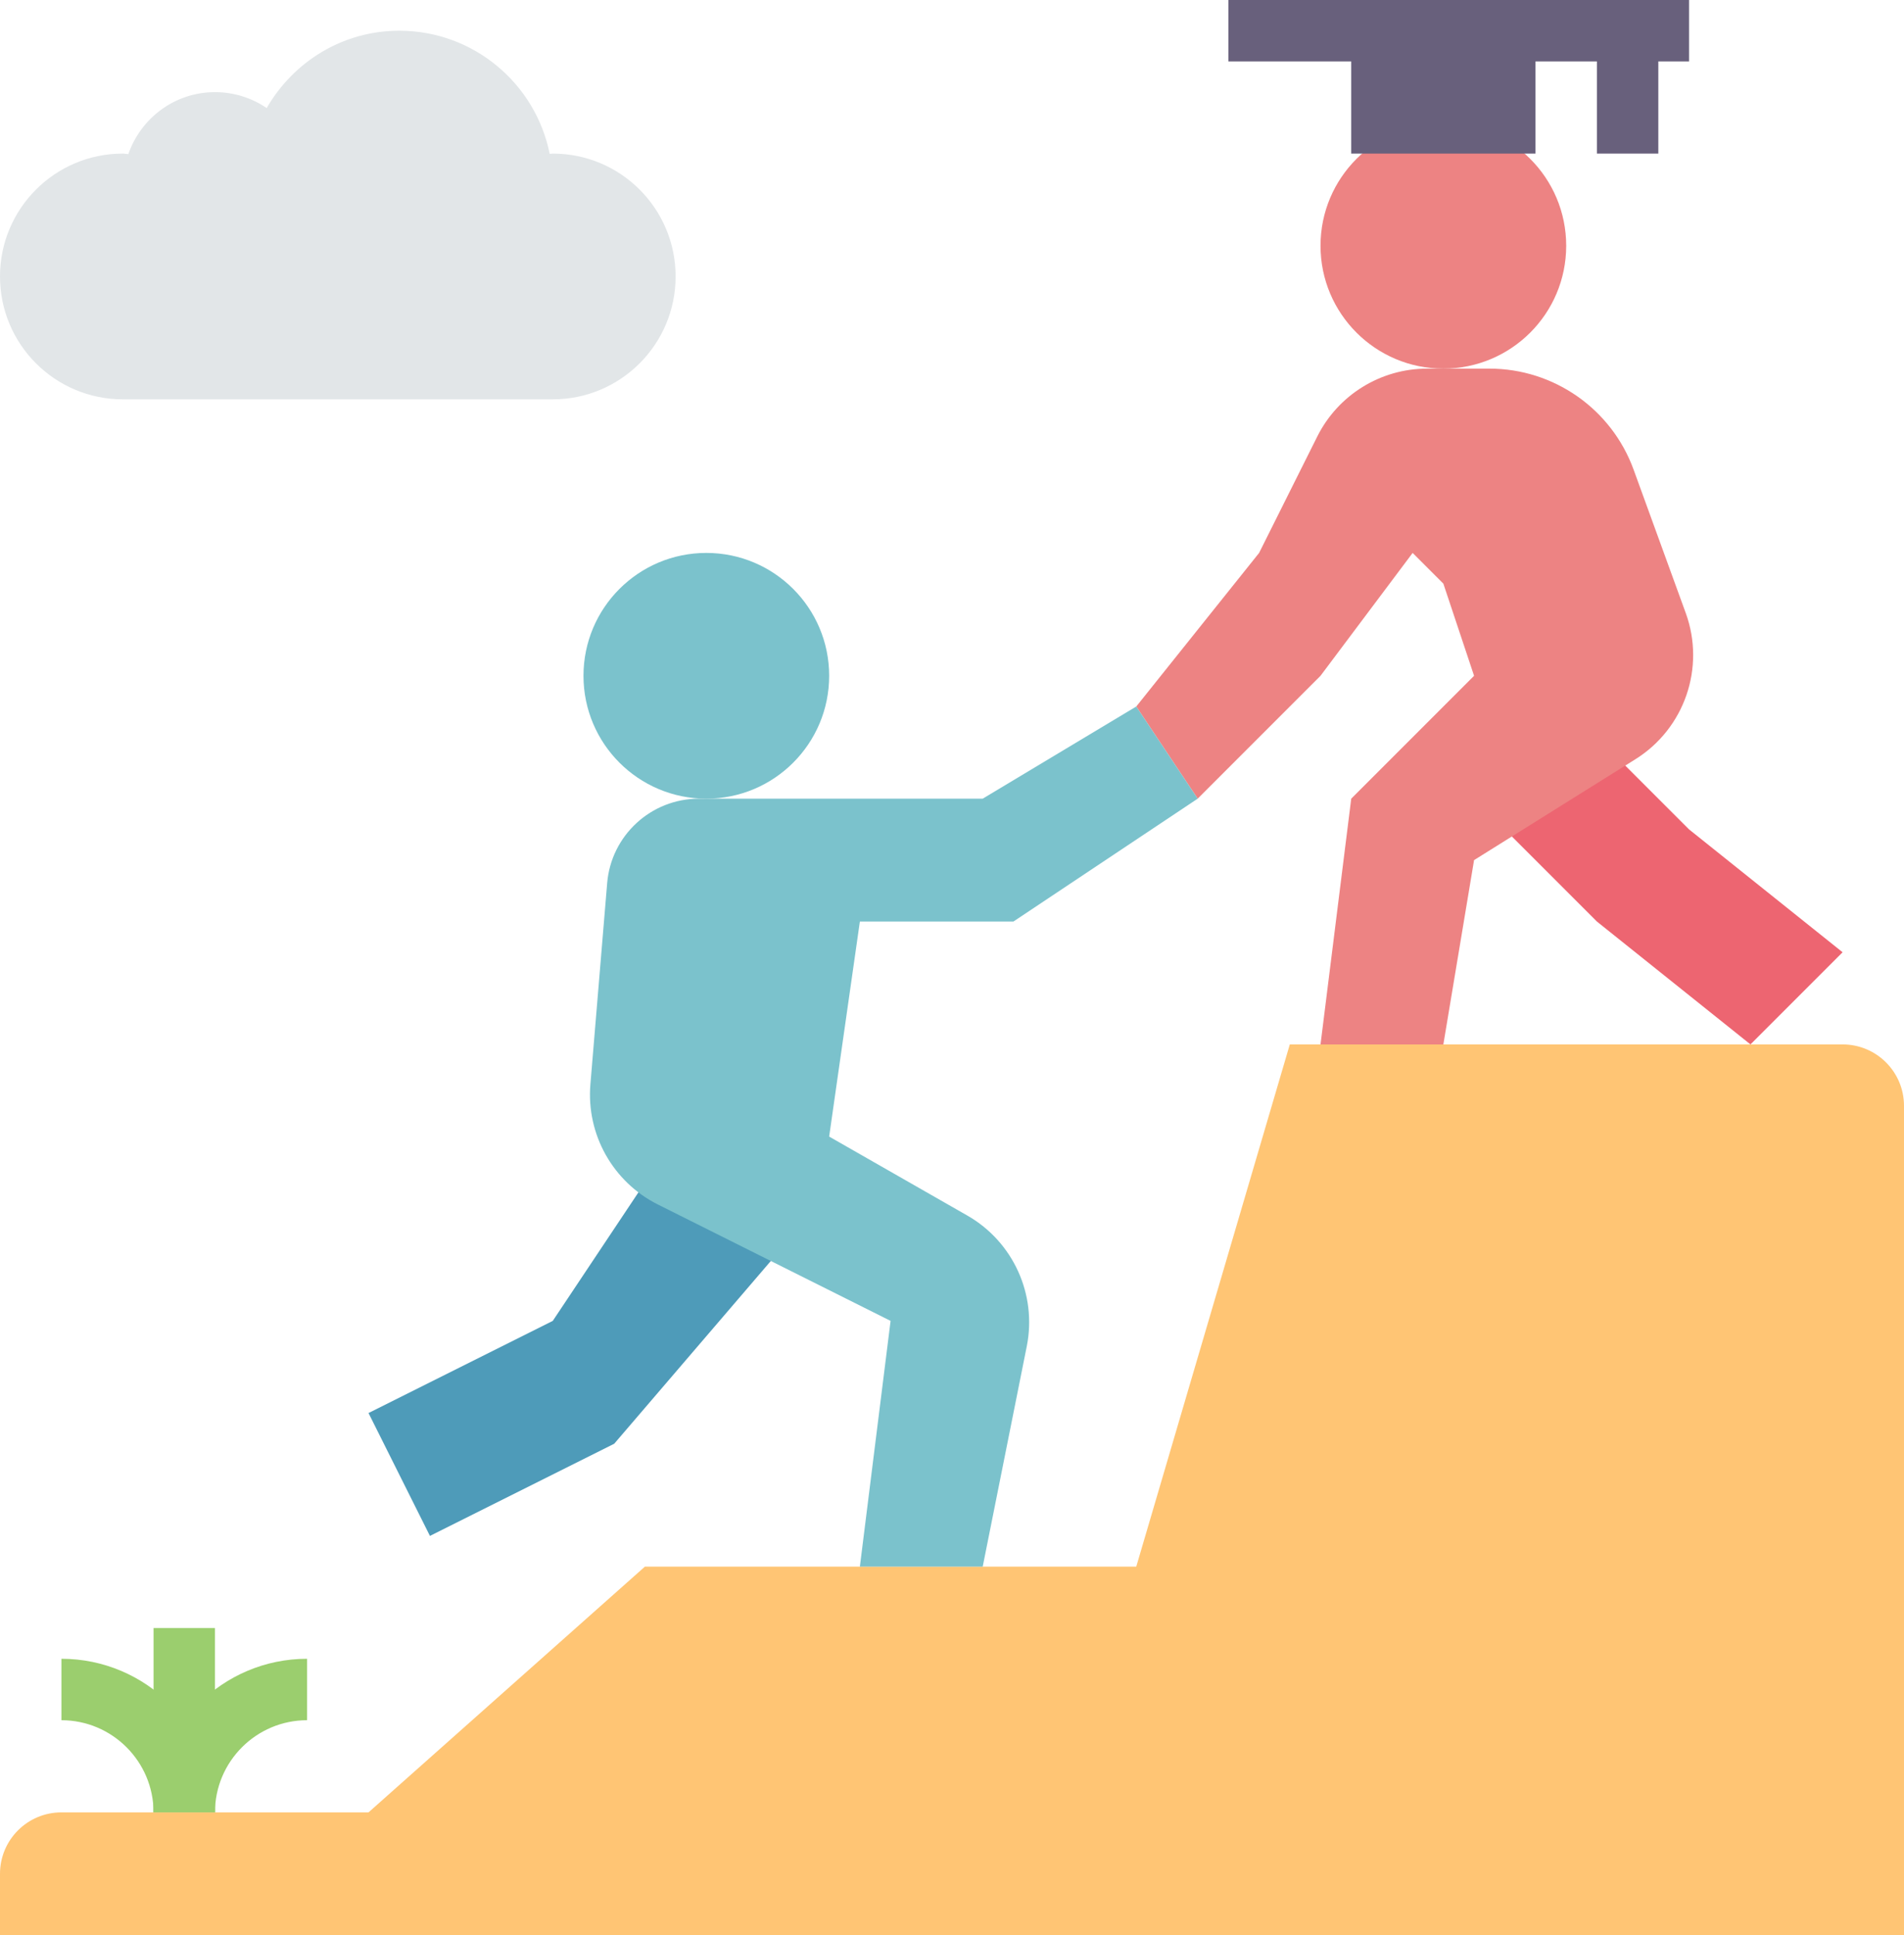 <?xml version="1.0" encoding="UTF-8"?><svg xmlns="http://www.w3.org/2000/svg" xmlns:xlink="http://www.w3.org/1999/xlink" height="63.0" preserveAspectRatio="xMidYMid meet" version="1.0" viewBox="1.0 0.0 62.0 63.0" width="62.0" zoomAndPan="magnify"><g id="change1_1"><path d="M1,63v-2c0-1.105,0.895-2,2-2h10l9-8h16l5-17h18c1.105,0,2,0.895,2,2v27H1z" fill="#ffc574"/></g><g id="change2_1"><circle cx="48" cy="8" fill="#ed8383" r="4"/></g><g id="change3_1"><path d="M45 1H51V5H45z" fill="#68607c"/></g><g id="change3_2"><path d="M41 0H56V2H41z" fill="#68607c"/></g><g id="change3_3"><path d="M53 1H55V5H53z" fill="#68607c"/></g><g id="change4_1"><path d="M52 23L56 27 61 31 58 34 53 30 49 26z" fill="#ed6571"/></g><g id="change2_2"><path d="M47,18l1,1l1,3l-4,4l-1,8h4l1-6l5.254-3.284c1.601-1.001,2.284-2.985,1.639-4.759l-1.697-4.666 C53.478,13.315,51.6,12,49.498,12h-2.026c-1.515,0-2.9,0.856-3.578,2.211L42,18l-4,5l2,3l4-4L47,18z" fill="#ed8383"/></g><g id="change5_1"><path d="M23 37L19 43 13 46 15 50 21 47 27 40z" fill="#4e9bb9"/></g><g id="change6_1"><circle cx="24" cy="22" fill="#7bc2cc" r="4"/></g><g id="change6_2"><path d="M27,26h6l5-3l2,3l-6,4h-5l-1,7l4.497,2.57c1.495,0.854,2.275,2.569,1.938,4.257L33,51h-4l1-8 l-7.578-3.789c-1.463-0.731-2.333-2.28-2.197-3.91l0.546-6.55C20.9,27.196,22.2,26,23.76,26H27z" fill="#7bc2cc"/></g><g id="change7_1"><path d="M19,5c-0.034,0-0.066,0.009-0.1,0.01C18.441,2.723,16.422,1,14,1c-1.853,0-3.452,1.02-4.316,2.518 C9.204,3.191,8.624,3,8,3C6.689,3,5.586,3.846,5.178,5.018C5.118,5.015,5.061,5,5,5C2.791,5,1,6.791,1,9c0,2.209,1.791,4,4,4 s12.429,0,14,0c2.209,0,4-1.791,4-4C23,6.791,21.209,5,19,5z" fill="#e2e6e8"/></g><g id="change8_1"><path d="M8,59H6c0-1.654-1.346-3-3-3v-2C5.757,54,8,56.243,8,59z" fill="#9bce6e"/></g><g id="change8_2"><path d="M8,59H6c0-2.757,2.243-5,5-5v2C9.346,56,8,57.346,8,59z" fill="#9bce6e"/></g><g id="change8_3"><path d="M6 53H8V59H6z" fill="#9bce6e"/></g></svg>
